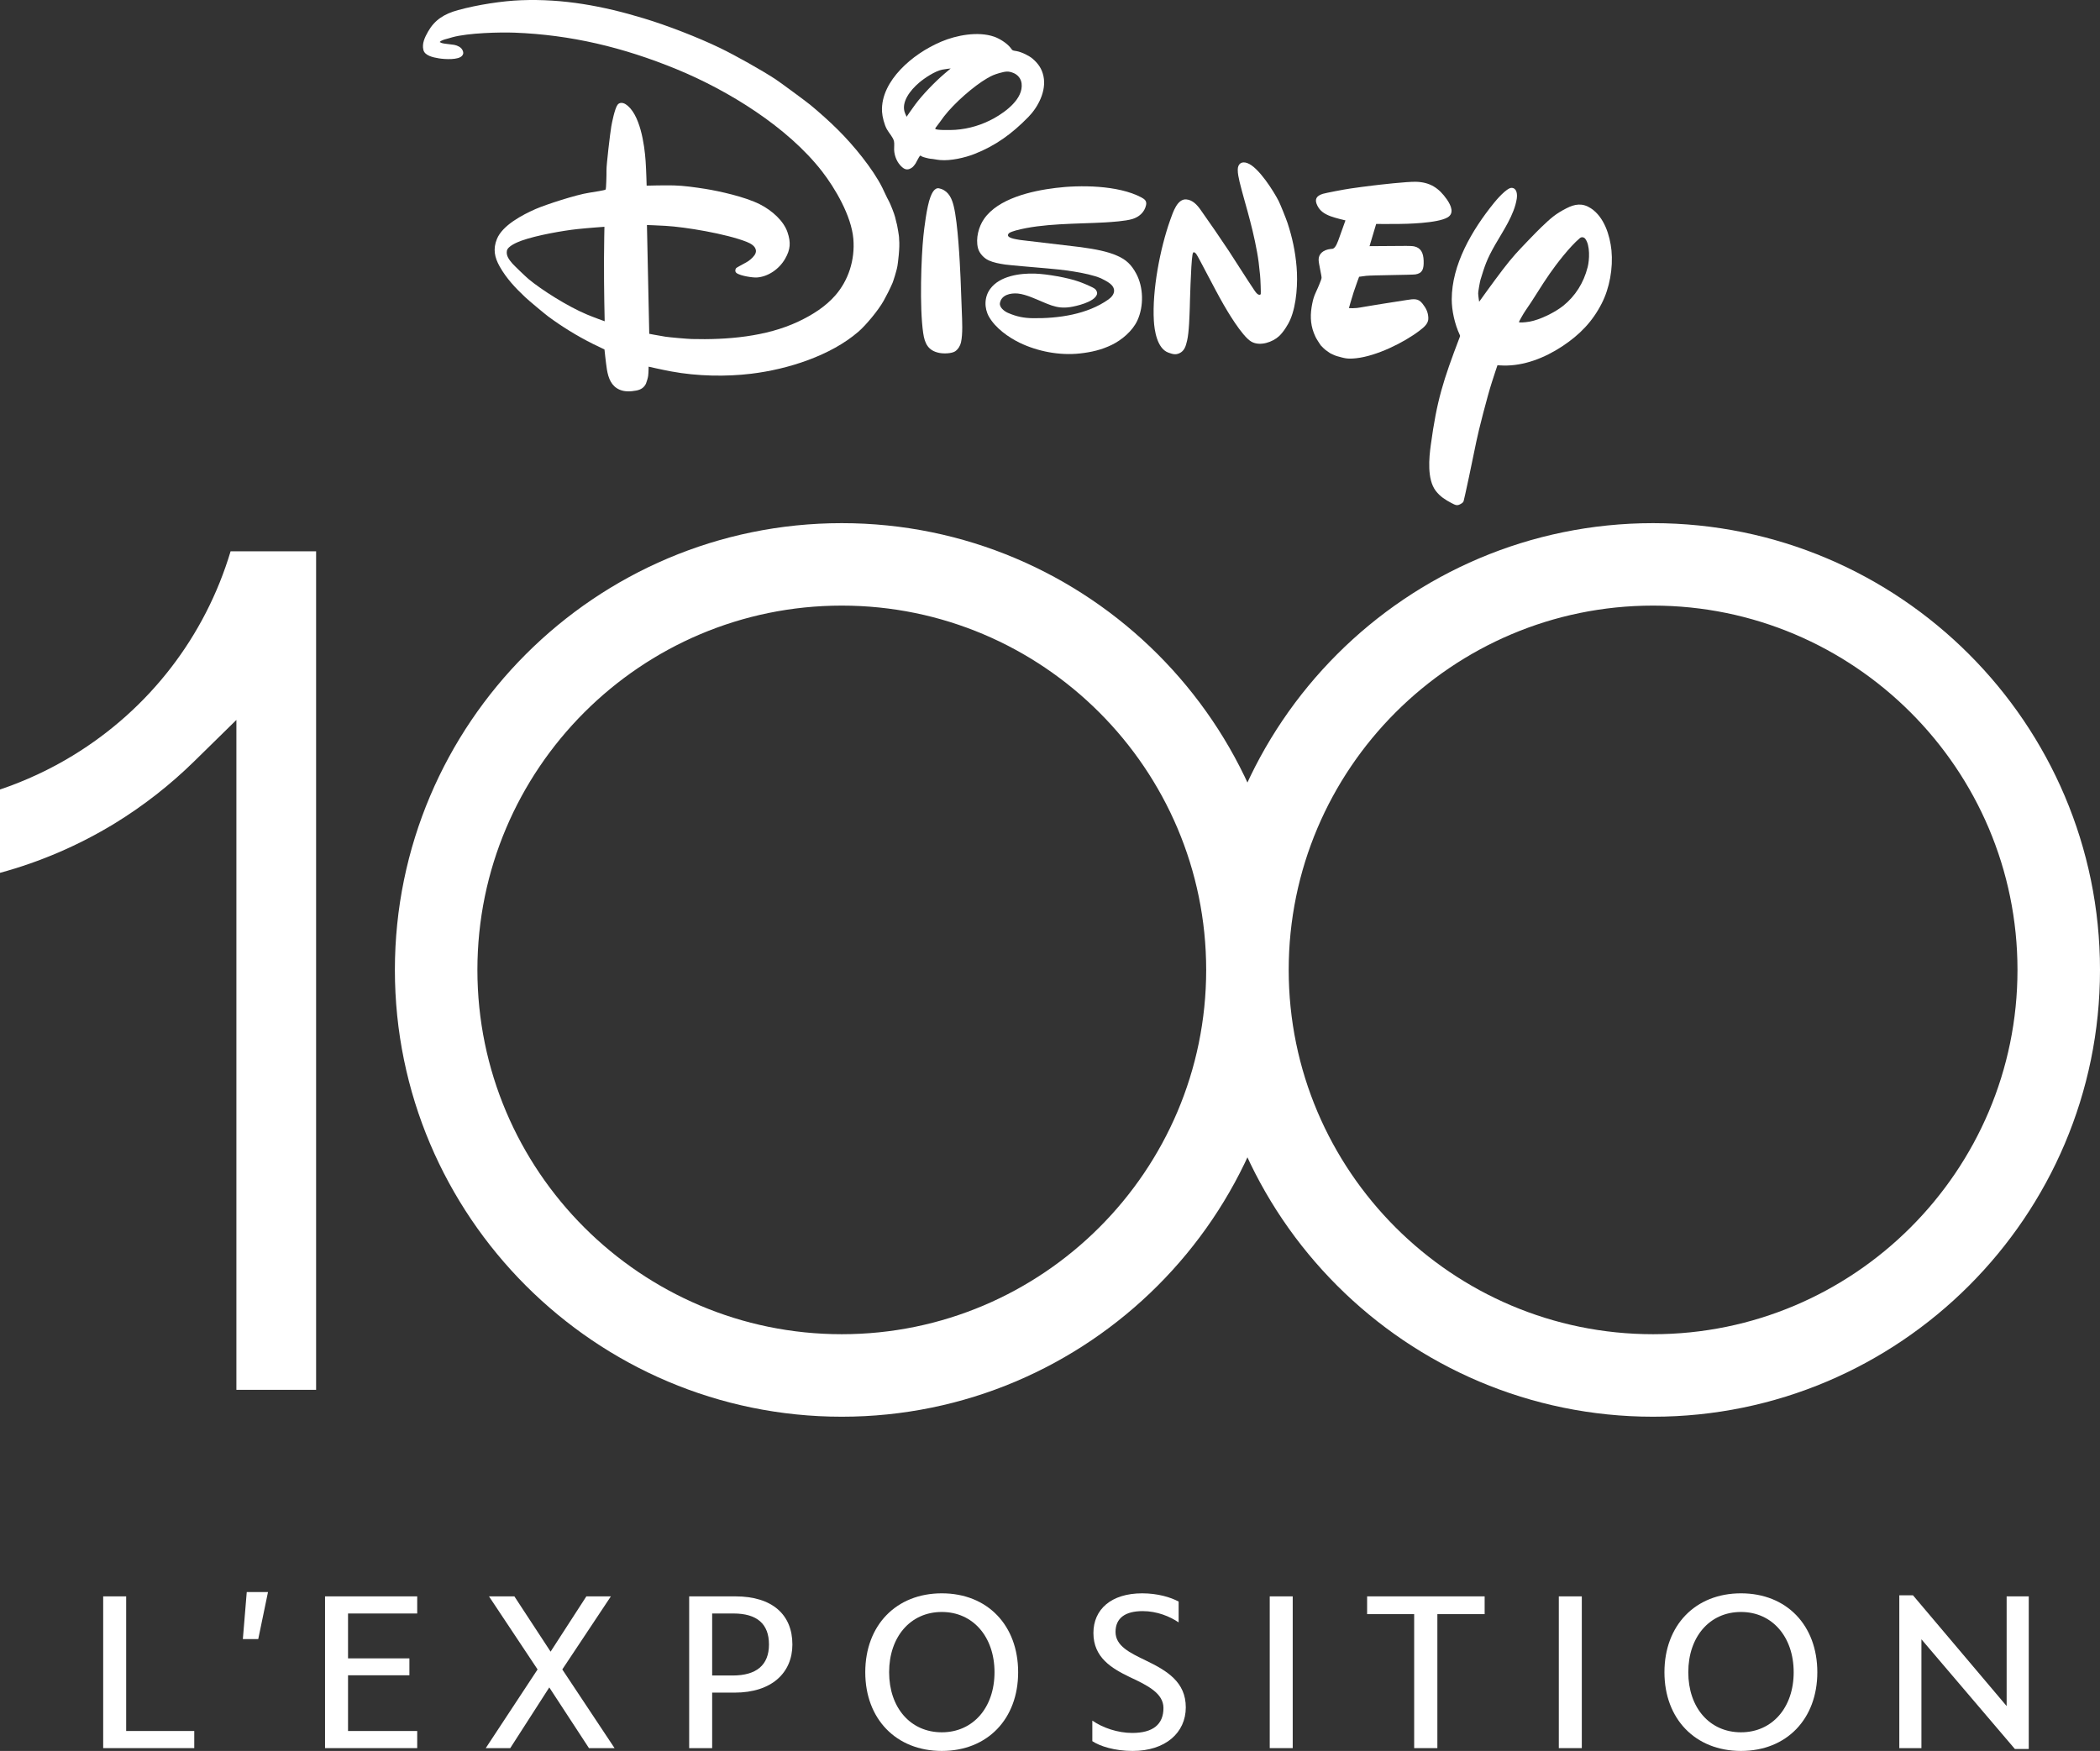 <?xml version="1.0" encoding="UTF-8"?>
<svg id="Disney_100:_The_Exhibition_Logo" data-name="Disney 100: The Exhibition Logo" xmlns="http://www.w3.org/2000/svg" viewBox="0 0 547.924 456.953" fill="#ffffff">
  <rect x="0" y="0" width="547.924" height="456.953" fill="#333333" stroke="none"/>
  <defs>
    <style>
      .cls-1 {
        fill: #ffffff;
      }
    </style>
  </defs>
  <g>
    <path d="M219.631,369.728c-64.294,0-116.599-52.305-116.599-116.599s52.305-116.599,116.599-116.599,116.612,52.304,116.612,116.599-52.318,116.599-116.612,116.599M219.631,158.047c-52.42,0-95.069,42.662-95.069,95.082s42.649,95.069,95.069,95.069,95.082-42.649,95.082-95.069-42.649-95.082-95.082-95.082M431.312,369.728c-64.294,0-116.599-52.305-116.599-116.599s52.305-116.599,116.599-116.599,116.612,52.304,116.612,116.599-52.318,116.599-116.612,116.599M431.312,158.047c-52.42,0-95.069,42.662-95.069,95.082s42.649,95.069,95.069,95.069,95.082-42.649,95.082-95.069-42.649-95.082-95.082-95.082M82.477,362.713v-218.836h-22.312c-6.655,22.248-21.222,41.136-41.123,53.279-5.988,3.655-12.387,6.642-19.042,8.886v21.748c10.489-2.847,20.529-7.168,29.89-12.874,7.476-4.578,14.477-10.041,20.799-16.247l10.989-10.784v174.827h20.799Z"/>
    <path d="M420.457,65.324c-.398-3.885-1.898-8.681-5.347-10.951-2.193-1.449-4.18-1.167-6.424,0-2.821,1.449-3.988,2.488-6.591,4.975-1.244,1.193-5.552,5.668-6.668,6.937-1.103,1.244-2.052,2.398-3.385,4.142-2.424,3.18-6.104,8.322-6.104,8.322,0,0-.205-1.218-.257-2.18-.026-.359.436-2.988.603-3.552,1.116-3.616,1.59-5.245,3.847-9.181,2.013-3.513,4.963-7.758,5.616-11.964.192-1.257-.013-2.783-1.321-2.847s-4.168,3.36-4.603,3.911c-5.822,7.181-11.028,16.144-11.04,25.197,0,2.846.744,6.399,2.116,9.322.09.18.09.231.013.41-4.411,11.553-6.014,16.657-7.591,28.262-.462,3.308-1.013,8.963,1.295,11.976,1.154,1.5,2.501,2.334,4.026,3.142,1.192.628,1.577.821,2.552.231.41-.243.513-.346.68-.667.128-.243,2.488-11.323,3.321-15.554.564-2.859,2.937-12.028,4.039-15.439.616-1.962,1.475-4.488,1.475-4.488,0,0,.846.051,1.564.064,5.309.128,10.733-1.962,15.362-5.027,4.527-2.988,7.848-6.412,10.271-11.156,2.052-3.988,3.001-9.22,2.552-13.887M414.238,69.735c-1.026,4.078-3.232,7.553-6.386,10.079-2.077,1.654-5.963,3.642-8.809,4.129-1.321.231-2.642.282-2.731.115-.038-.077,1.244-2.346,1.693-2.975,2.013-2.834,4.103-6.476,6.335-9.655,1.667-2.398,5.168-7.014,7.873-9.284.5-.436,1.154-.18,1.398.167,1.321,1.705,1.103,5.591.628,7.424"/>
    <path d="M366.885,78.32c-3.911.616-8.668,1.334-11.874,1.911-.59.115-1.334.205-2.064.205-.449,0-.987-.025-.987-.025,0,0,.564-2.116,1.244-4.206.654-2.001,1.411-3.975,1.411-3.975,0,0,.949-.141,1.834-.244,1.423-.167,11.925-.231,12.861-.372,1.808-.295,2.231-1.359,2.141-3.629-.077-1.936-.68-3.282-2.436-3.68-.462-.102-1.308-.128-2.129-.128-3.437.013-9.553.064-9.553.064l1.731-5.796s3.449.038,5.937,0c1.564-.013,10.092-.128,12.733-1.731,1.705-1.039.936-2.988-.192-4.629-2.116-3.052-4.462-4.539-8.079-4.642-2.372-.064-9.809.795-11.451,1-1.859.218-3.706.474-5.668.756-1.577.218-6.553,1.18-7.194,1.385-1.705.539-2.257,1.449-1.423,3.09.692,1.411,1.859,2.154,3.385,2.744,1.372.513,3.937,1.103,3.937,1.103,0,0-.975,2.667-1.577,4.411-.449,1.256-.962,2.795-1.782,3.001-.128.025-.257.025-.462.038-2.026.218-3.231,1.334-3.18,2.898.038,1.026.821,4.206.769,4.68-.038.205-.09.372-.154.564-1.295,3.449-1.77,3.565-2.27,6.078-.551,2.693-.564,5.167.398,7.694.141.346.282.666.462,1.077.218.487,1.295,2.103,1.346,2.167.385.41.91.949,1.231,1.192.257.205,1.052.744,1.052.744,0,.077,1.475.756,1.872.859,2.129.577,2.706.834,5.155.564,5.257-.59,12.31-4.026,16.452-7.181,1.308-.987,2.372-1.923,2.308-3.321-.051-1.487-.564-2.526-1.526-3.744-1.09-1.398-2.154-1.256-4.257-.923"/>
    <path d="M335.954,58.237c-.359-1.103-1.936-5.014-2.334-5.783-1.167-2.283-5.181-8.835-8.194-9.899-1.539-.551-2.475.257-2.475,1.731-.013,1.013.231,2.09.474,3.167.795,3.282,1.885,6.822,2.757,10.232.808,3.039,1.808,7.527,2.218,10.733.128,1.09.218,2.142.372,3.398.103.808.244,4.796.179,4.924-.154.282-.526.269-.898-.051-.295-.244-.551-.603-.808-.987-2.129-3.167-4.309-6.668-6.578-10.143-2.039-3.09-5.104-7.553-7.437-10.835-.91-1.282-2.064-2.539-3.693-2.68-2.347-.193-3.449,3.244-4.206,5.36-2.642,7.411-4.745,18.401-4.27,26.313.141,2.424.808,7.219,3.783,8.309,1.167.423,1.885.603,2.847.18,1.346-.616,1.693-1.821,2.039-3.295.539-2.218.628-6.784.705-8.63,0-.308.282-11.335.692-13.695.051-.333.154-.821.398-.756.308.102.474.282.628.5.641.911,4.706,9.002,7.091,13.143.692,1.205,4.77,8.271,7.258,9.694,2.27,1.295,5.578.09,7.219-1.436,1.064-.974,2.334-2.911,2.949-4.373,1.68-3.911,1.975-9.733,1.629-13.708-.346-4.09-1.116-7.655-2.347-11.413"/>
    <path d="M297.804,51.52c-6.104-3.244-16.157-3.257-22.363-2.475-6.437.782-15.028,2.796-18.683,8.079-1.411,2.013-2.231,5.104-1.59,7.63.359,1.385,1.59,2.654,2.834,3.219,1.244.564,2.808.846,4.244,1.064,1.398.192,7.207.679,10.899 1,3.526.282,10.374,1.039,14.08,2.578.308.141,1.808.898,2.283,1.308,0,0,1.18.769,1.18,1.923,0,.975-.731,1.77-1.488,2.308-5.501,3.898-13.041,4.988-19.76,4.885-2.27-.038-4.142-.385-6.45-1.385-.987-.436-2.283-1.462-2.09-2.564.372-2.129,2.731-2.667,4.68-2.488,1.09.102,2.526.564,3.578.987,4.309,1.692,6.283,3.129,10.066,2.552,1.411-.205,6.309-1.27,6.976-3.296.167-.5-.077-1.026-.436-1.385-.526-.525-3.462-1.692-4.27-1.962-2.885-1.039-8.348-1.988-11.4-2.09-3.975-.141-9.258.603-11.733,3.988-1.564,2.115-1.59,5.014-.321,7.258,1.731,3.039,5.168,5.411,7.976,6.783,4.745,2.296,10.463,3.385,15.746,2.808,3.013-.333,5.655-.949,8.322-2.244,2.577-1.256,5.398-3.59,6.681-6.373,1.718-3.745,1.59-8.694-.308-12.22-1.257-2.334-2.616-3.642-4.962-4.668-2.526-1.128-5.809-1.731-9.168-2.193-.192-.026-.244-.039-.449-.064l-15.503-1.834c-.205-.013-.231-.025-.436-.064-.68-.141-3.808-.474-2.719-1.68.321-.333,1.27-.59,1.808-.757,7.001-1.897,15.913-1.692,23.274-2.103,1.641-.102,5.373-.333,7.194-.897,1.718-.539,3.142-1.757,3.539-3.655.192-1-.295-1.475-1.231-1.975"/>
    <path d="M234.053,58.684c-.038-.051-.308-1.218-.5-2.013-.179-.808-1.295-3.59-1.564-4.052-.757-1.359-1.205-2.514-1.808-3.693-2.449-4.885-7.501-11.053-11.566-15.067-2.09-2.09-4.988-4.68-7.207-6.501-1.052-.872-7.899-5.911-9.066-6.681-3.706-2.424-10.31-6.13-14.477-8.156-5.834-2.808-13.81-5.898-19.901-7.732C157.346,1.558,146.947-.365,135.97.058c-4.834.179-11.323,1.167-16.452,2.577-3.629.987-6.091,2.565-7.822,5.591-.859,1.513-1.654,3.155-1.218,4.834.372,1.424,2.398,1.911,4.026,2.167,1.577.257,5.142.462,6.078-.692.41-.513.359-.975.026-1.577-.359-.641-1.244-1.09-2.103-1.256-.975-.167-2.834-.295-3.27-.474-.257-.115-.513-.257-.513-.257,0,0,.115-.115.218-.205.179-.141.872-.436,1.308-.538.551-.128,1.167-.333,1.757-.5,4.18-1.154,12.438-1.347,16.221-1.206,14.708.552,28.403,3.834,42.252,9.515,13.567,5.578,28.993,15.093,37.994,26.672,3.398,4.385,7.655,11.566,8.181,17.619.462,5.565-1.321,10.874-4.693,14.746-2.565,2.937-5.963,5.104-9.668,6.847-8.412,3.975-18.657,4.796-27.839,4.552-1.205-.038-5.745-.436-6.822-.603-1.859-.295-4.231-.756-4.231-.756l-.603-28.39s2.872.09,4.886.218c5.142.295,15.785,2.065,21.119,4.168,1.128.449,2.321,1.141,2.436,2.283.064.859-.616,1.603-1.372,2.269-.359.321-.756.603-1.218.846-.91.5-2.462,1.321-2.577,1.462-.295.385-.308.949.09,1.27,1.026.795,4.36,1.231,5.245,1.179,2.975-.167,5.911-2.193,7.45-4.898,1.385-2.398,1.526-4.244.616-6.912-.975-2.911-3.975-5.655-7.194-7.283-3.898-1.988-10.72-3.462-14.208-4.026-2.719-.423-5.617-.846-8.245-.911-2.719-.064-7.104.064-7.104.064,0,0-.09-3.86-.269-6.424-.282-4.206-1.436-12.477-5.27-14.862-.705-.423-1.564-.474-2.052.18-.731.974-1.462,4.667-1.629,5.629-.308,1.782-1.295,10.181-1.257,11.464.026,1.295-.103,4.847-.192,4.949-.038.051-.077.102-.141.141-.154.102-2.603.538-4.18.769-3.334.487-11.387,3.116-13.964,4.244-3.526,1.552-8.681,4.27-10.117,7.848-1.039,2.564-.641,4.731.731,7.168,1.757,3.103,4.065,5.553,6.629,7.976.91.859,5.078,4.347,6.04,5.065,3.488,2.578,7.476,5.065,11.669,7.155,1.359.667,3.001,1.449,3.001,1.449,0,0,.333,3.282.628,5.193.385,2.346,1.18,4.398,3.36,5.321,1.334.564,2.872.475,4.321.205,1.192-.231,2.013-.769,2.513-1.795.179-.398.526-1.59.577-2.039.115-.987.115-2.398.115-2.398,0,0,3.526.808,5.899,1.244,6.899,1.282,14.362,1.385,20.863.603,9.579-1.154,20.748-4.719,27.967-10.964,1.949-1.667,5.206-5.591,6.591-8.066.795-1.436,1.552-2.898,2.321-4.667.154-.346,1.116-3.27,1.295-4.514.09-.551.667-4.706.423-6.899.038-.923-.487-3.321-.539-3.744M153.166,82.086c-5.039-2.103-11.9-6.45-15.272-9.271-.808-.679-3.68-3.449-4.206-4.039-.872-1.026-1.654-2.026-1.436-3.308.205-1.231,2.642-2.231,3.834-2.667,3.975-1.423,10.874-2.616,14.541-3.013,2.885-.308,7.078-.603,7.078-.603,0,0-.09,4.206-.115,8.437-.026,8.04.179,16.221.179,16.221,0,0-2.872-1.026-4.603-1.757"/>
    <path d="M250.618,72.447c-.18-3.949-.667-14.067-1.77-18.619-.474-1.962-1.257-3.757-3.206-4.501-.218-.077-.474-.154-.641-.18-1.218-.231-1.911,1.423-2.231,2.257-.962,2.449-1.641,8.309-1.834,10.13-.577,5.54-1.039,18.657-.064,25.351.398,2.808,1.321,4.617,4.155,5.206,1.154.244,3.231.193,4.155-.385.795-.513,1.359-1.474,1.552-2.321.513-2.321.308-5.629.218-8.117-.128-2.924-.205-5.86-.333-8.822"/>
    <path d="M272.259,19.893c-.41-1.911-1.282-3.232-2.872-4.604-.795-.68-2.744-1.692-4.09-1.936-.398-.077-.898-.128-1.077-.244-.205-.128-.385-.41-.577-.667-.975-1.218-2.885-2.398-4.27-2.872-4.231-1.462-9.874-.359-13.72,1.27-4.09,1.731-7.835,4.27-10.707,7.309-2.847,3.026-5.039,6.847-4.809,11.015.077,1.334.603,3.385,1.27,4.578.564,1.013,1.629,2.09,1.847,3.129.141.641.013,1.449.038,2.193.064,1.68.795,3.437,2.077,4.552.898.795,1.693.77,2.642.077.257-.192.654-.667.885-1.039.41-.68.808-1.629,1.167-2.026.064-.051.308.09.526.231.179.128,1.718.526,2.129.564.846.051,1.718.282,2.577.346,2.744.256,6.527-.628,8.938-1.577,5.527-2.167,9.797-5.27,14.105-9.681,2.513-2.565,4.732-6.784,3.924-10.617M238.766,27.317c-1.013,1.359-2.218,3.155-2.218,3.155,0,0-.244-.525-.41-.936-1.141-2.821,1.372-6.001,3.667-7.95,1.385-1.192,4.155-3.039,6.04-3.411.795-.154,2.206-.308,2.206-.308,0,0-.898.744-1.654,1.398-2.501,2.128-5.809,5.565-7.63,8.053M259.398,30.843c-3.142,1.744-6.527,2.783-10.143,3.039-1.411.09-5.129.128-5.232-.27-.038-.102.205-.461.526-.846.5-.628,1.141-1.565,1.757-2.385,2.731-3.526,7.758-7.925,11.297-9.976,1.205-.692,1.77-.923,3.052-1.308,1.757-.5,2.475-.603,3.86-.013,1.052.462,1.885,1.423,2.039,2.706.462,3.963-4.078,7.322-7.155,9.053"/>
  </g>
  <g>
    <path class="cls-1" d="M26.923,416.612h5.997v35.136h17.766v4.47h-23.763v-39.605Z"/>
    <path class="cls-1" d="M63.365,427.758l1.019-12.277h5.544l-2.546,12.277h-4.017Z"/>
    <path class="cls-1" d="M84.81,416.612h24.046v4.47h-18.049v11.712h16.012v4.413h-16.012v14.541h18.049v4.47h-24.046v-39.605Z"/>
    <path class="cls-1" d="M126.74,456.218l13.523-20.538-12.674-19.067h6.62l9.449,14.428,9.335-14.428h6.394l-12.674,19.067,13.636,20.538h-6.676l-10.354-15.842-10.185,15.842h-6.394Z"/>
    <path class="cls-1" d="M179.816,416.612h12.052c9.675,0,14.88,4.809,14.88,12.56,0,7.356-5.375,12.56-15.05,12.56h-5.885v14.484h-5.997v-39.605ZM191.188,437.264c6.167,0,9.449-2.716,9.449-8.091s-3.112-8.091-9.279-8.091h-5.545v16.182h5.375Z"/>
    <path class="cls-1" d="M225.762,436.415c0-12.222,8.034-20.595,19.973-20.595s19.916,8.373,19.916,20.595c0,12.164-7.978,20.538-19.916,20.538s-19.973-8.374-19.973-20.538ZM259.484,436.415c0-9.223-5.602-15.729-13.749-15.729-8.204,0-13.749,6.507-13.749,15.729s5.545,15.673,13.749,15.673c8.148,0,13.749-6.45,13.749-15.673Z"/>
    <path class="cls-1" d="M285.007,454.407v-5.375c2.659,1.867,6.62,3.225,10.41,3.225,5.375,0,8.148-2.206,8.148-6.506,0-3.791-3.96-5.828-8.826-8.092-4.696-2.263-9.449-5.092-9.449-11.485,0-6.167,4.64-10.354,12.73-10.354,4.018,0,7.412,1.019,9.506,2.149v5.432c-2.264-1.527-5.602-2.941-9.393-2.941-4.526,0-7.072,1.81-7.072,5.432,0,3.677,3.734,5.432,7.809,7.411,5.657,2.716,10.523,5.658,10.523,12.278s-5.318,11.372-13.862,11.372c-4.753,0-8.543-1.244-10.523-2.546Z"/>
    <path class="cls-1" d="M337.291,456.218h-5.997v-39.605h5.997v39.605Z"/>
    <path class="cls-1" d="M368.979,421.252h-12.277v-4.64h30.666v4.64h-12.335v34.966h-6.054v-34.966Z"/>
    <path class="cls-1" d="M412.719,456.218h-5.997v-39.605h5.997v39.605Z"/>
    <path class="cls-1" d="M434.279,436.415c0-12.222,8.034-20.595,19.973-20.595s19.916,8.373,19.916,20.595c0,12.164-7.978,20.538-19.916,20.538s-19.973-8.374-19.973-20.538ZM468,436.415c0-9.223-5.602-15.729-13.749-15.729-8.204,0-13.749,6.507-13.749,15.729s5.545,15.673,13.749,15.673c8.148,0,13.749-6.45,13.749-15.673Z"/>
    <path class="cls-1" d="M501.331,427.815v28.403h-5.771v-39.889h3.564l24.442,28.912v-28.629h5.771v39.832h-3.621l-24.386-28.63Z"/>
  </g>
</svg>